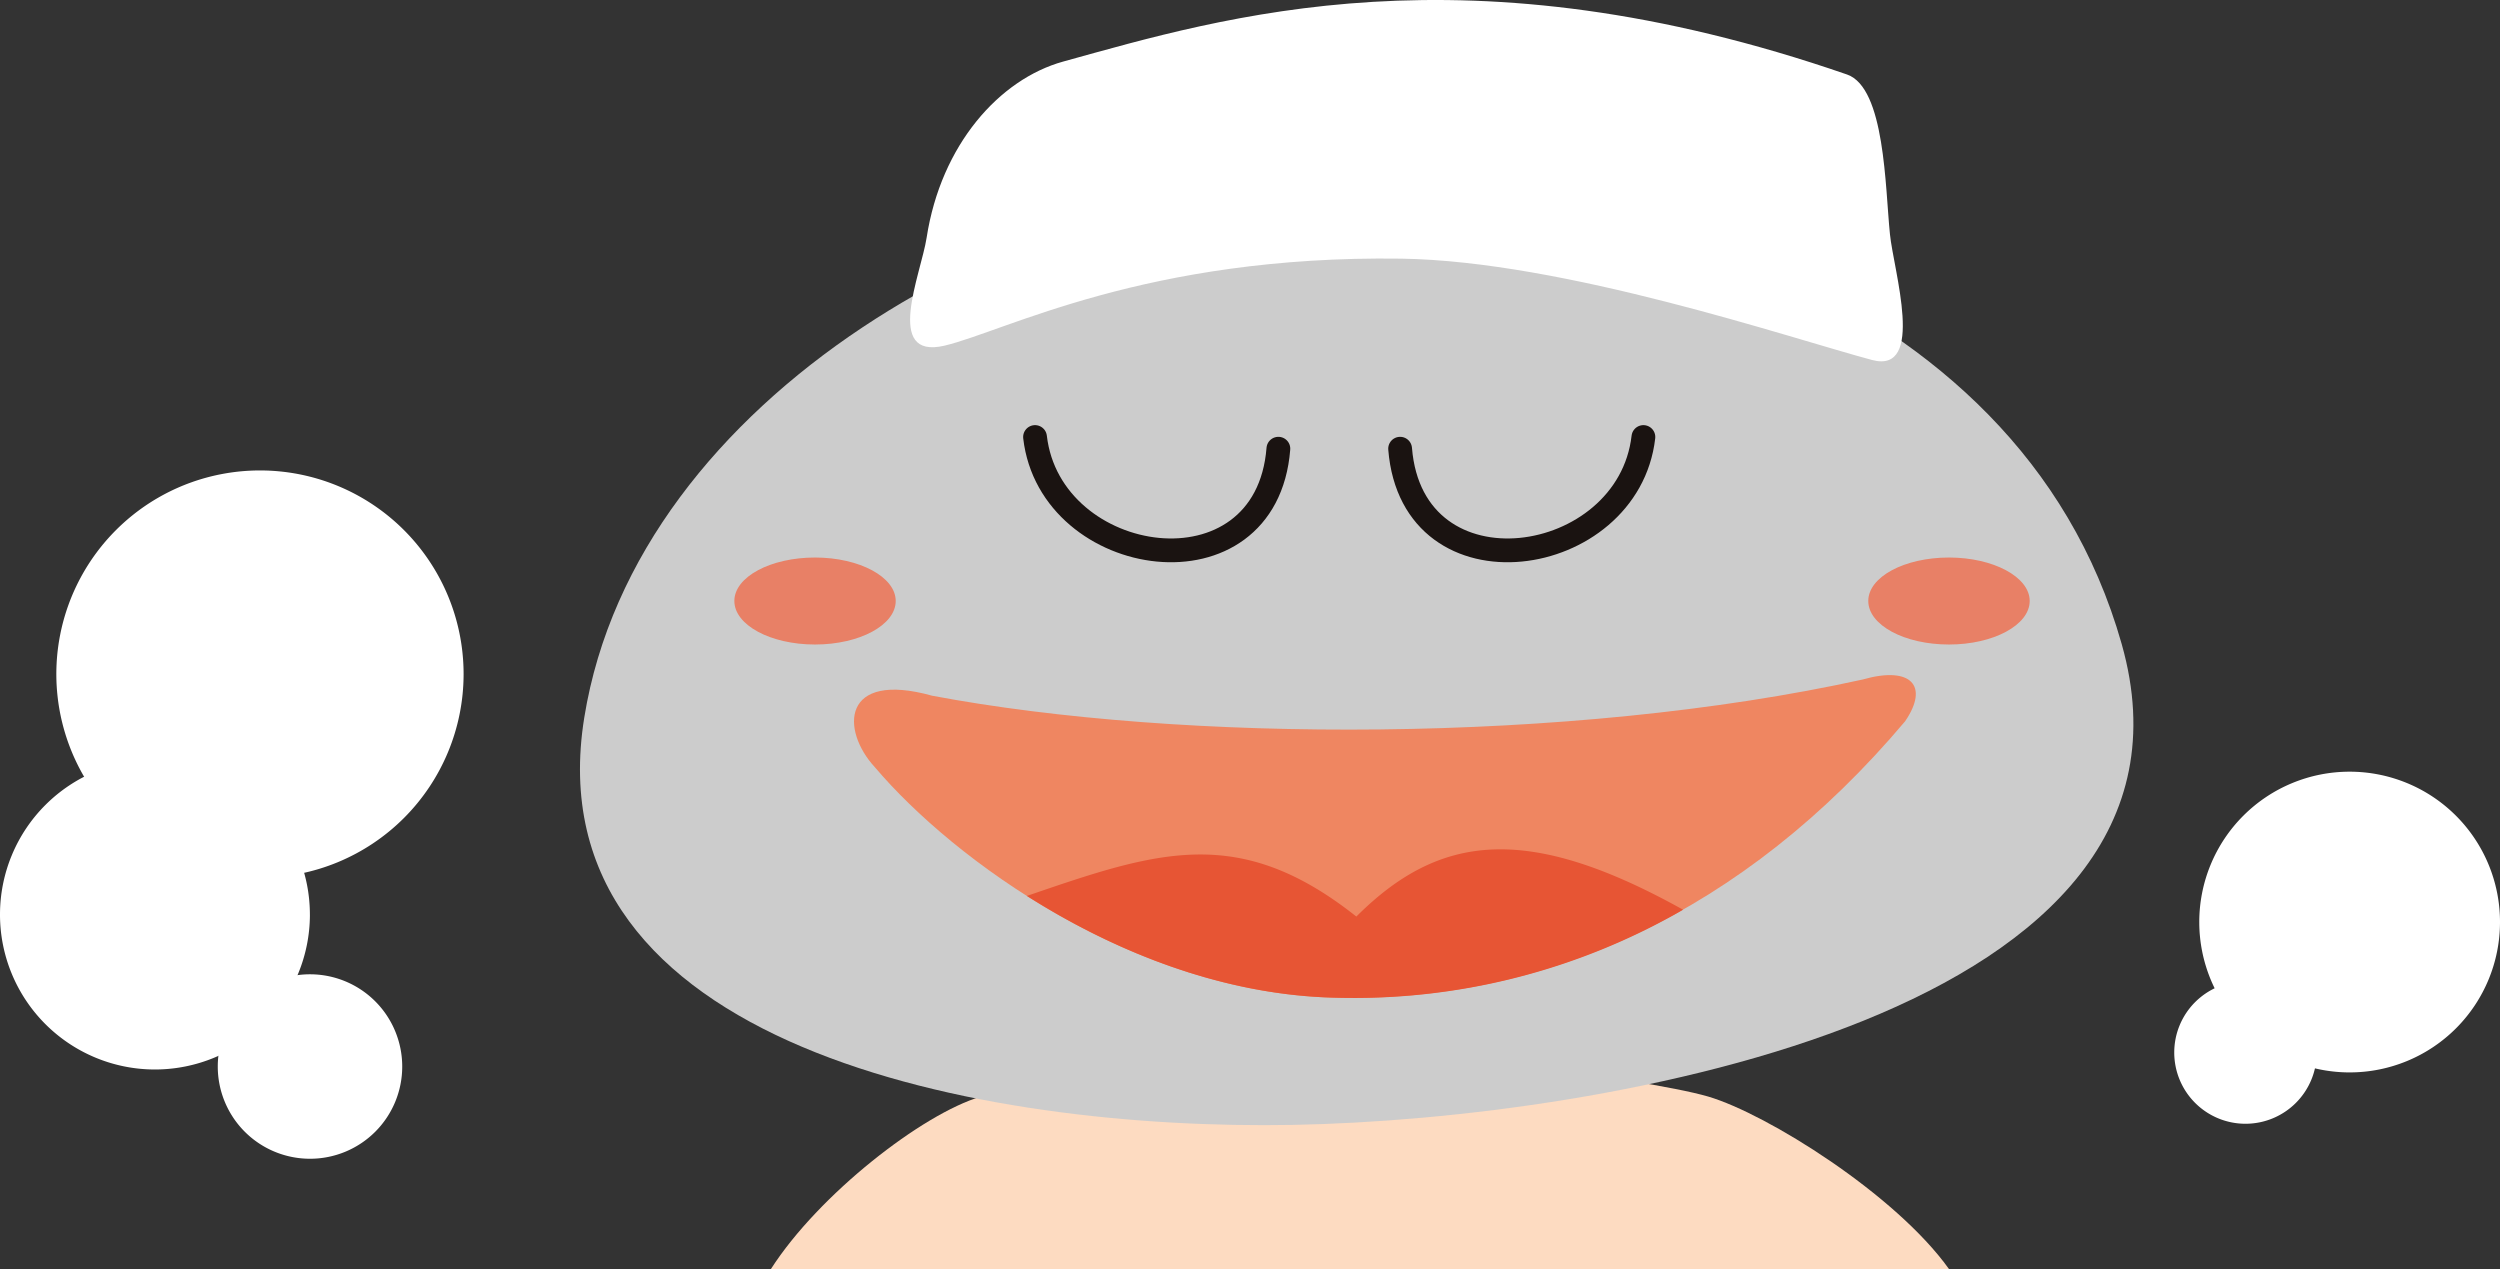 <svg xmlns="http://www.w3.org/2000/svg" width="282.647" height="143.469" viewBox="0 0 282.647 143.469">
  <rect x="0" y="0" width="282.647" height="143.469" fill="#333333" stroke="none"/>
  <g id="组_1966" data-name="组 1966" transform="translate(-566.144 -607.876)">
    <path id="路径_1" data-name="路径 1" d="M765.156,719.421c-6.027-8.436-20.568-17.531-27.217-19.494-7.366-2.159-38.252-5.808-38.252-5.808h-5.7s-30.873,3.649-38.27,5.808c-6.63,1.962-18.333,11.057-23.744,19.494Z" transform="translate(21.334 31.925)" fill="#fddbc1"/>
    <path id="路径_2" data-name="路径 2" d="M641.056,685.922a23.022,23.022,0,1,0-23.01,23.007,23.035,23.035,0,0,0,23.01-23.007" transform="translate(-22.498 -1.821)" fill="#fff"/>
    <path id="路径_3" data-name="路径 3" d="M626.524,698.51A17.518,17.518,0,1,0,609,715.993a17.53,17.53,0,0,0,17.526-17.483" transform="translate(-25.344 12.799)" fill="#fff"/>
    <path id="路径_4" data-name="路径 4" d="M625.963,704.829a10.427,10.427,0,1,0-10.433,10.424,10.421,10.421,0,0,0,10.433-10.424" transform="translate(-14.344 23.63)" fill="#fff"/>
    <path id="路径_5" data-name="路径 5" d="M754.9,700.157a8.055,8.055,0,1,1-8.048-8.048,8.06,8.06,0,0,1,8.048,8.048" transform="translate(73.172 26.708)" fill="#fff"/>
    <path id="路径_6" data-name="路径 6" d="M774.856,688.533a17,17,0,1,1-17.012-16.982,17,17,0,0,1,17.012,16.982" transform="translate(73.935 23.571)" fill="#fff"/>
    <g id="组_2" data-name="组 2" transform="translate(631.716 607.876)">
      <g id="组_1" data-name="组 1">
        <path id="路径_7" data-name="路径 7" d="M703.083,622.534c-34.064.38-78.038,24.506-83.934,61.036-6.011,37.266,45.039,46.711,80.174,46.06,35.116-.659,105.458-12.6,93.647-54.355C781.131,633.435,731.409,622.289,703.083,622.534Z" transform="translate(-618.663 -602.451)" fill="#ccc"/>
        <path id="路径_8" data-name="路径 8" d="M663.2,614.839c18.3-5.057,45.564-13.439,88.636,1.462,4.3,1.509,4.3,12.748,4.848,18.059.4,4.054,4.058,15.838-2.026,14.216-9.232-2.465-34.813-11.185-53.234-11.457-28.863-.4-44.733,8.2-51.63,9.837-6.9,1.621-2.651-8.116-2.024-12.2C649.4,624.2,656.026,616.833,663.2,614.839Z" transform="translate(-608.58 -607.876)" fill="#fff"/>
        <path id="路径_9" data-name="路径 9" d="M656.211,643.936c1.725,14.942,26.144,18.6,27.513,1.322" transform="translate(-604.764 -594.527)" fill="none" stroke="#1a1311" stroke-linecap="round" stroke-width="2.688"/>
        <path id="路径_10" data-name="路径 10" d="M713.842,643.936c-1.718,14.942-26.122,18.6-27.506,1.322" transform="translate(-593.613 -594.527)" fill="none" stroke="#1a1311" stroke-linecap="round" stroke-width="2.688"/>
        <path id="路径_11" data-name="路径 11" d="M650.115,665.914c28.121,5.3,72.007,5.47,105.169-1.828,5.523-1.581,7.57.711,4.824,4.719-18.214,21.608-40.915,31.922-64.638,31.244-22.479-.591-42.943-15.558-51.832-26.047C639.754,669.809,639.85,663.05,650.115,665.914Z" transform="translate(-610.293 -587.255)" fill="#ef8661"/>
        <path id="路径_12" data-name="路径 12" d="M729.73,684.785a74.355,74.355,0,0,1-39.539,9.942c-12.774-.338-24.908-5.309-34.652-11.5,14.709-5.052,23.953-8.209,37.249,2.332C702.224,676.131,712.183,675.022,729.73,684.785Z" transform="translate(-605.013 -581.933)" fill="#e75534"/>
        <path id="路径_13" data-name="路径 13" d="M649.644,658.792c0,2.718-4.087,4.924-9.125,4.924s-9.118-2.206-9.118-4.924,4.087-4.912,9.118-4.912S649.644,656.087,649.644,658.792Z" transform="translate(-613.948 -590.847)" fill="#e88066"/>
        <path id="路径_14" data-name="路径 14" d="M743.216,658.792c0,2.718-4.1,4.924-9.125,4.924-5.05,0-9.125-2.206-9.125-4.924s4.075-4.912,9.125-4.912C739.119,653.88,743.216,656.087,743.216,658.792Z" transform="translate(-579.313 -590.847)" fill="#e88066"/>
      </g>
    </g>
  </g>
</svg>
